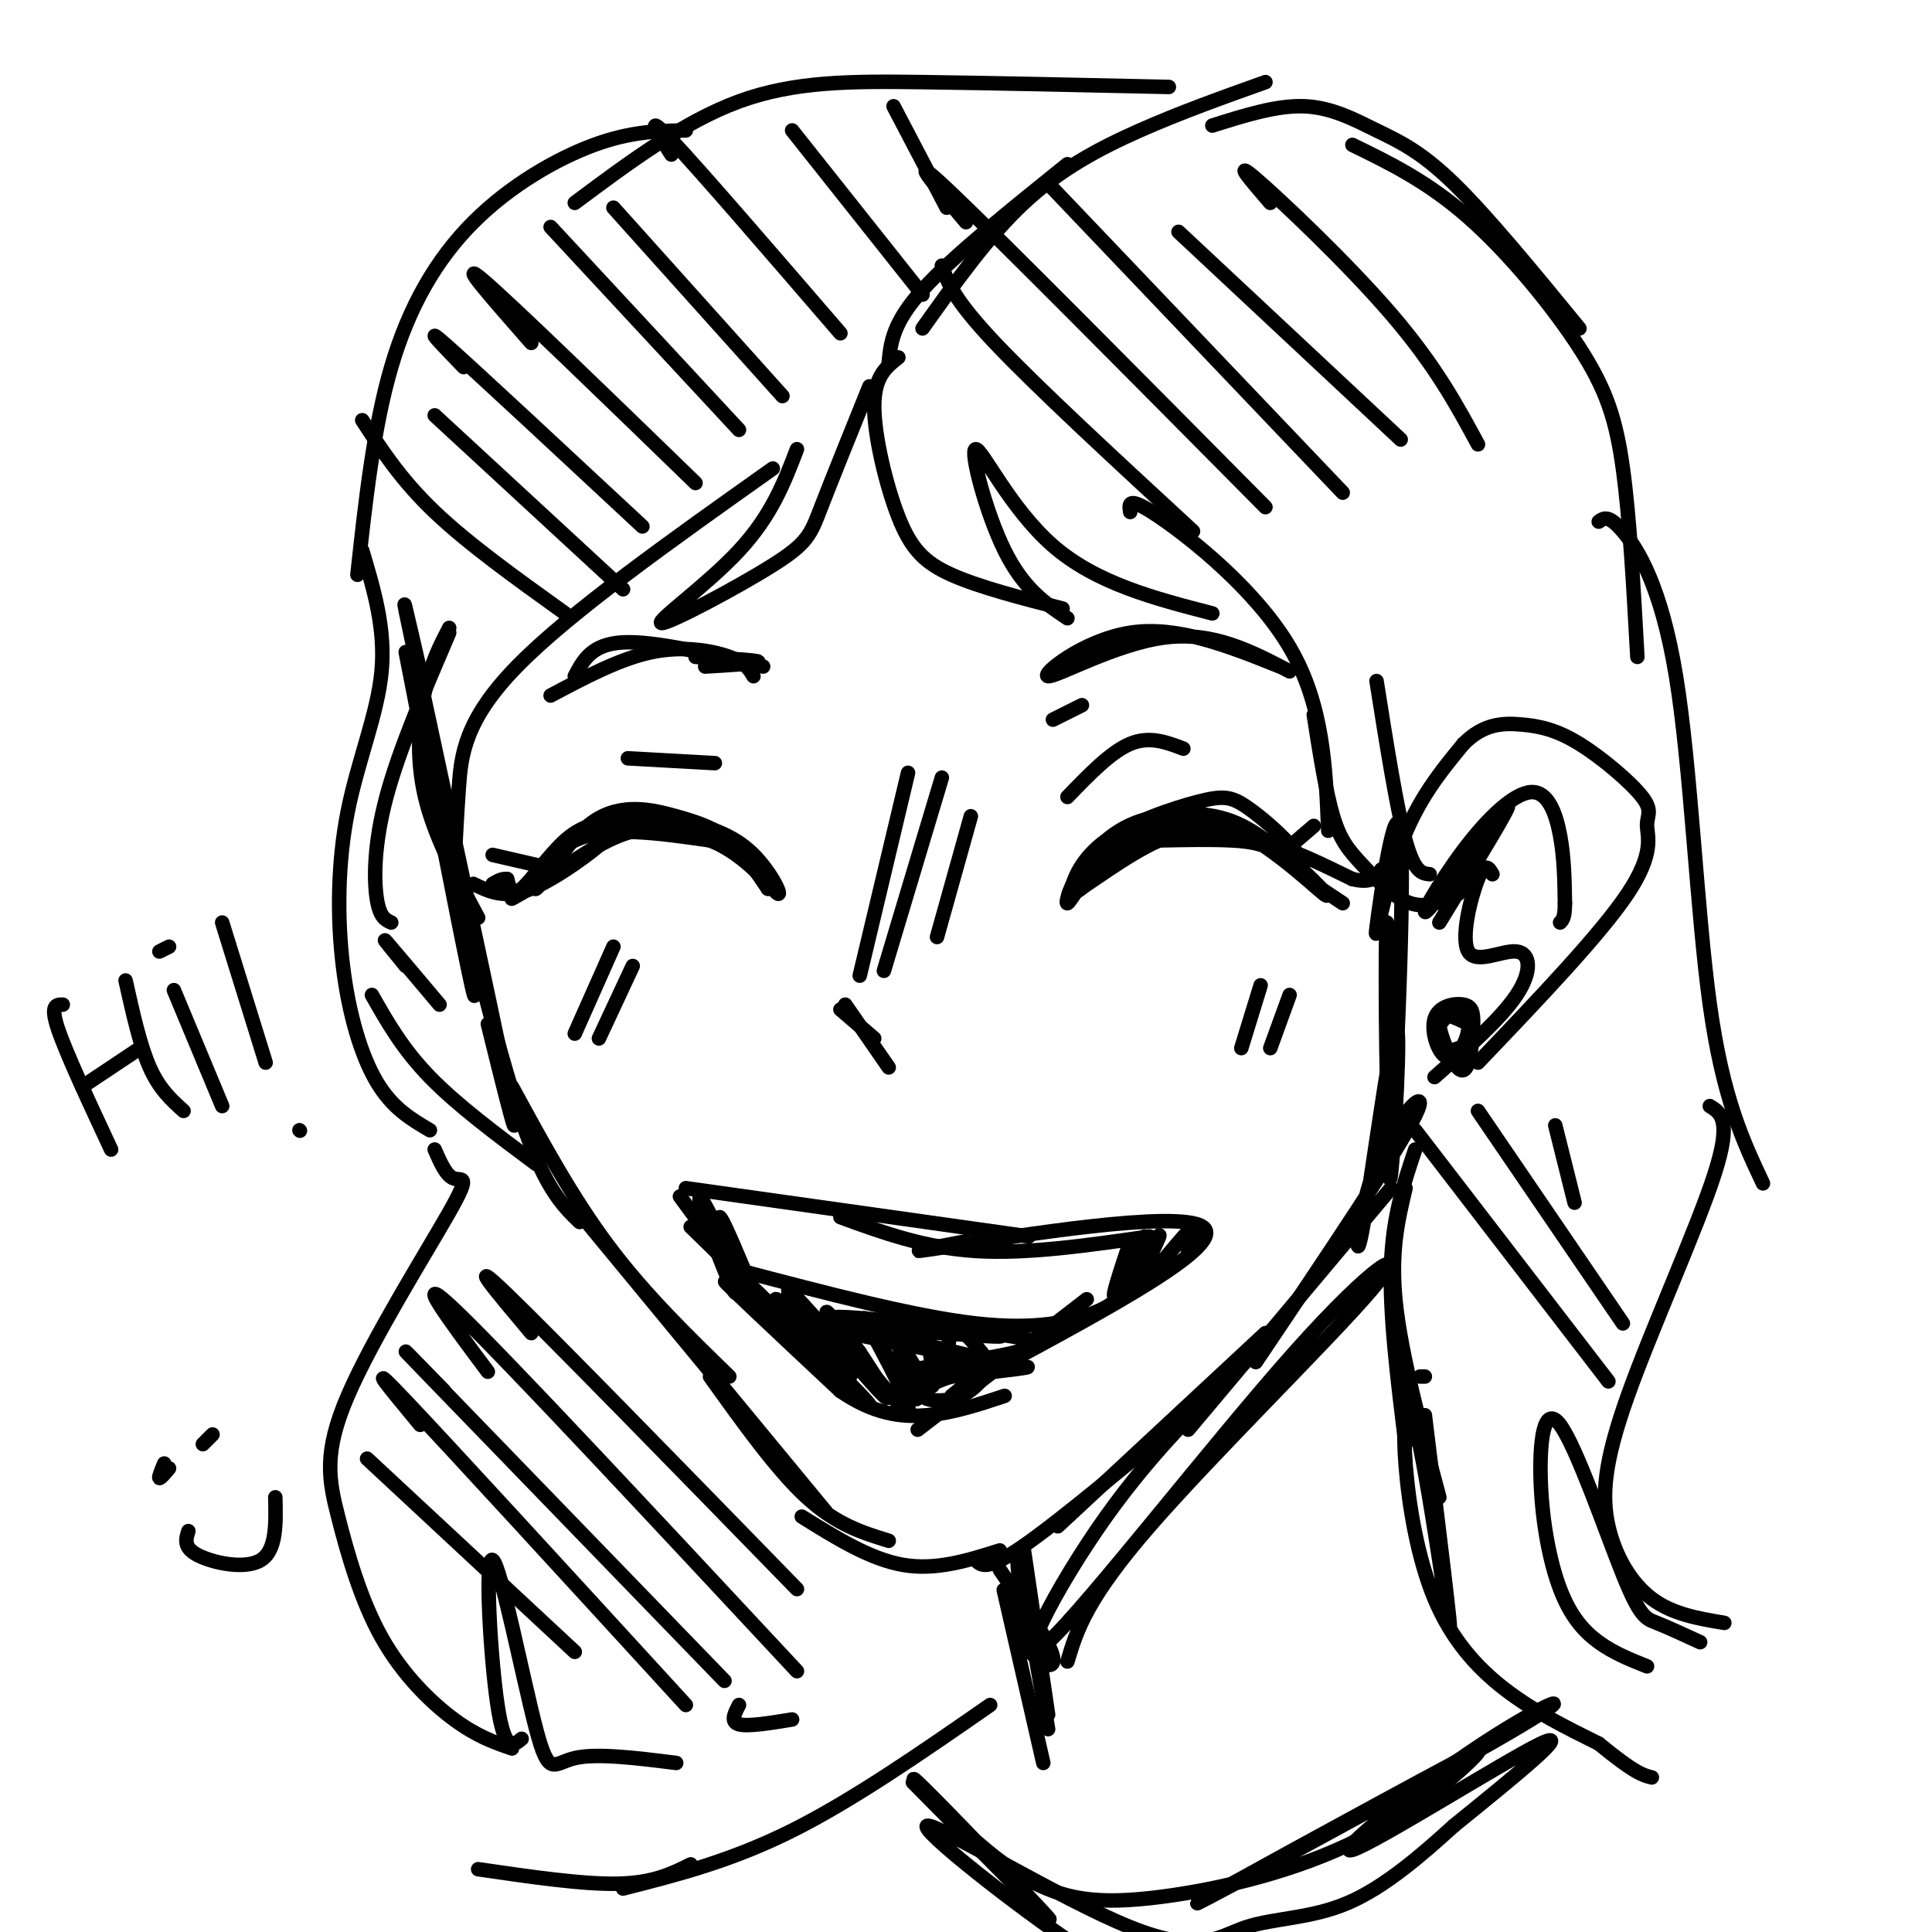 <svg viewBox='0 0 400 400' version='1.1' xmlns='http://www.w3.org/2000/svg' xmlns:xlink='http://www.w3.org/1999/xlink'><g fill='none' stroke='rgb(0,0,0)' stroke-width='3' stroke-linecap='round' stroke-linejoin='round'><path d='M84,135c5.417,27.833 10.833,55.667 13,66c2.167,10.333 1.083,3.167 0,-4'/><path d='M87,139c-2.622,-11.444 -5.244,-22.889 -1,-3c4.244,19.889 15.356,71.111 19,89c3.644,17.889 -0.178,2.444 -4,-13'/><path d='M93,178c-1.800,-8.333 -3.600,-16.667 -1,-6c2.600,10.667 9.600,40.333 15,57c5.400,16.667 9.200,20.333 13,24'/><path d='M106,225c6.250,11.500 12.500,23.000 20,33c7.500,10.000 16.250,18.500 25,27'/><path d='M119,250c0.000,0.000 52.000,63.000 52,63'/><path d='M147,285c6.917,9.667 13.833,19.333 20,25c6.167,5.667 11.583,7.333 17,9'/><path d='M166,314c7.083,4.417 14.167,8.833 21,10c6.833,1.167 13.417,-0.917 20,-3'/><path d='M202,323c1.167,1.167 2.333,2.333 10,-3c7.667,-5.333 21.833,-17.167 36,-29'/><path d='M219,316c0.000,0.000 43.000,-40.000 43,-40'/><path d='M246,296c0.000,0.000 42.000,-50.000 42,-50'/><path d='M260,282c14.703,-21.847 29.407,-43.693 33,-51c3.593,-7.307 -3.924,-0.074 -8,10c-4.076,10.074 -4.711,22.989 -3,14c1.711,-8.989 5.768,-39.882 7,-42c1.232,-2.118 -0.362,24.538 -1,30c-0.638,5.462 -0.319,-10.269 0,-26'/><path d='M288,217c-0.230,-12.959 -0.806,-32.355 -1,-24c-0.194,8.355 -0.008,44.463 1,40c1.008,-4.463 2.837,-49.495 2,-60c-0.837,-10.505 -4.341,13.518 -5,19c-0.659,5.482 1.526,-7.577 5,-17c3.474,-9.423 8.237,-15.212 13,-21'/><path d='M303,154c4.210,-4.237 8.236,-4.328 12,-4c3.764,0.328 7.265,1.077 12,4c4.735,2.923 10.702,8.021 13,11c2.298,2.979 0.926,3.841 1,6c0.074,2.159 1.592,5.617 -4,14c-5.592,8.383 -18.296,21.692 -31,35'/><path d='M298,191c7.840,-12.775 15.680,-25.550 14,-24c-1.680,1.550 -12.881,17.426 -16,21c-3.119,3.574 1.844,-5.156 7,-12c5.156,-6.844 10.503,-11.804 14,-12c3.497,-0.196 5.142,4.373 6,9c0.858,4.627 0.929,9.314 1,14'/><path d='M324,187c0.000,3.000 -0.500,3.500 -1,4'/><path d='M309,181c-0.766,-1.321 -1.531,-2.641 -3,1c-1.469,3.641 -3.641,12.244 -2,15c1.641,2.756 7.096,-0.335 10,0c2.904,0.335 3.258,4.096 0,9c-3.258,4.904 -10.129,10.952 -17,17'/><path d='M293,238c-2.333,6.917 -4.667,13.833 -5,24c-0.333,10.167 1.333,23.583 3,37'/><path d='M291,246c-1.583,6.667 -3.167,13.333 -2,24c1.167,10.667 5.083,25.333 9,40'/><path d='M212,321c0.000,0.000 5.000,34.000 5,34'/><path d='M212,336c-0.917,-7.833 -1.833,-15.667 -1,-12c0.833,3.667 3.417,18.833 6,34'/><path d='M295,285c0.000,0.000 -1.000,0.000 -1,0'/><path d='M207,325c5.161,7.440 10.321,14.881 11,18c0.679,3.119 -3.125,1.917 -6,-3c-2.875,-4.917 -4.821,-13.548 -4,-10c0.821,3.548 4.411,19.274 8,35'/><path d='M221,344c1.916,-6.418 3.832,-12.836 17,-28c13.168,-15.164 37.589,-39.074 46,-49c8.411,-9.926 0.811,-5.867 -16,13c-16.811,18.867 -42.834,52.541 -51,60c-8.166,7.459 1.524,-11.297 12,-26c10.476,-14.703 21.738,-25.351 33,-36'/><path d='M295,293c2.964,24.131 5.929,48.262 5,43c-0.929,-5.262 -5.750,-39.917 -8,-44c-2.250,-4.083 -1.929,22.405 5,39c6.929,16.595 20.464,23.298 34,30'/><path d='M331,361c7.500,6.167 9.250,6.583 11,7'/><path d='M205,353c-14.167,9.833 -28.333,19.667 -41,26c-12.667,6.333 -23.833,9.167 -35,12'/><path d='M142,246c0.000,0.000 71.000,10.000 71,10'/><path d='M174,252c8.667,3.167 17.333,6.333 28,7c10.667,0.667 23.333,-1.167 36,-3'/><path d='M200,257c-7.978,1.511 -15.956,3.022 -3,1c12.956,-2.022 46.844,-7.578 52,-4c5.156,3.578 -18.422,16.289 -42,29'/><path d='M225,269c0.000,0.000 -35.000,27.000 -35,27'/><path d='M143,254c19.356,18.889 38.711,37.778 37,37c-1.711,-0.778 -24.489,-21.222 -29,-25c-4.511,-3.778 9.244,9.111 23,22'/><path d='M174,288c6.867,4.711 12.533,5.489 18,5c5.467,-0.489 10.733,-2.244 16,-4'/><path d='M161,275c-9.250,-12.500 -18.500,-25.000 -20,-27c-1.500,-2.000 4.750,6.500 11,15'/><path d='M152,263c-0.135,-1.884 -5.973,-14.093 -7,-15c-1.027,-0.907 2.756,9.489 5,15c2.244,5.511 2.950,6.138 2,2c-0.950,-4.138 -3.557,-13.039 -3,-13c0.557,0.039 4.279,9.020 8,18'/><path d='M234,257c-2.113,6.357 -4.226,12.714 -3,11c1.226,-1.714 5.792,-11.500 6,-12c0.208,-0.500 -3.940,8.286 -5,11c-1.060,2.714 0.970,-0.643 3,-4'/><path d='M235,263c1.998,-2.998 5.494,-8.494 5,-7c-0.494,1.494 -4.979,9.979 -4,10c0.979,0.021 7.423,-8.423 10,-11c2.577,-2.577 1.289,0.711 0,4'/><path d='M153,263c18.156,4.778 36.311,9.556 49,11c12.689,1.444 19.911,-0.444 24,-2c4.089,-1.556 5.044,-2.778 6,-4'/><path d='M165,272c-3.177,-2.439 -6.355,-4.879 -3,-1c3.355,3.879 13.241,14.075 14,14c0.759,-0.075 -7.611,-10.422 -11,-15c-3.389,-4.578 -1.797,-3.386 3,2c4.797,5.386 12.799,14.968 15,17c2.201,2.032 -1.400,-3.484 -5,-9'/><path d='M178,280c-3.296,-4.519 -9.035,-11.316 -6,-7c3.035,4.316 14.844,19.744 16,19c1.156,-0.744 -8.343,-17.662 -9,-19c-0.657,-1.338 7.526,12.903 10,16c2.474,3.097 -0.763,-4.952 -4,-13'/><path d='M185,276c1.377,1.568 6.819,11.986 8,11c1.181,-0.986 -1.900,-13.378 -2,-14c-0.100,-0.622 2.781,10.525 4,12c1.219,1.475 0.777,-6.721 2,-9c1.223,-2.279 4.112,1.361 7,5'/><path d='M183,276c-7.081,-0.833 -14.163,-1.665 -7,0c7.163,1.665 28.569,5.828 26,5c-2.569,-0.828 -29.115,-6.646 -30,-8c-0.885,-1.354 23.890,1.756 32,3c8.110,1.244 -0.445,0.622 -9,0'/><path d='M195,276c-9.150,-0.592 -27.524,-2.073 -21,-2c6.524,0.073 37.944,1.700 40,4c2.056,2.300 -25.254,5.273 -28,6c-2.746,0.727 19.073,-0.792 25,-1c5.927,-0.208 -4.036,0.896 -14,2'/><path d='M197,285c-3.907,1.120 -6.676,2.919 -6,4c0.676,1.081 4.797,1.445 8,0c3.203,-1.445 5.486,-4.699 5,-5c-0.486,-0.301 -3.743,2.349 -7,5'/><path d='M178,202c0.000,0.000 10.000,-42.000 10,-42'/><path d='M183,201c0.000,0.000 12.000,-40.000 12,-40'/><path d='M194,194c0.000,0.000 7.000,-25.000 7,-25'/><path d='M175,208c0.000,0.000 9.000,13.000 9,13'/><path d='M225,183c-1.545,1.321 -3.090,2.642 -3,1c0.090,-1.642 1.815,-6.245 7,-10c5.185,-3.755 13.830,-6.660 19,-8c5.170,-1.340 6.865,-1.114 10,1c3.135,2.114 7.710,6.116 10,9c2.290,2.884 2.294,4.649 0,3c-2.294,-1.649 -6.887,-6.713 -13,-9c-6.113,-2.287 -13.747,-1.796 -19,0c-5.253,1.796 -8.127,4.898 -11,8'/><path d='M225,178c-2.897,3.774 -4.641,9.208 -4,9c0.641,-0.208 3.666,-6.060 9,-11c5.334,-4.940 12.976,-8.970 22,-6c9.024,2.970 19.429,12.940 22,15c2.571,2.060 -2.692,-3.792 -7,-7c-4.308,-3.208 -7.659,-3.774 -12,-4c-4.341,-0.226 -9.670,-0.113 -15,0'/><path d='M240,174c-6.599,2.817 -15.597,9.860 -18,11c-2.403,1.140 1.789,-3.622 6,-7c4.211,-3.378 8.441,-5.371 14,-6c5.559,-0.629 12.445,0.106 19,2c6.555,1.894 12.777,4.947 19,8'/><path d='M280,182c4.167,1.000 5.083,-0.500 6,-2'/><path d='M221,165c4.500,-4.667 9.000,-9.333 13,-11c4.000,-1.667 7.500,-0.333 11,1'/><path d='M265,138c-10.619,-4.256 -21.238,-8.512 -31,-7c-9.762,1.512 -18.667,8.792 -17,9c1.667,0.208 13.905,-6.655 24,-8c10.095,-1.345 18.048,2.827 26,7'/><path d='M159,184c-2.549,-3.765 -5.097,-7.530 -8,-10c-2.903,-2.470 -6.159,-3.645 -11,-5c-4.841,-1.355 -11.267,-2.889 -17,1c-5.733,3.889 -10.774,13.201 -12,14c-1.226,0.799 1.364,-6.915 8,-10c6.636,-3.085 17.318,-1.543 28,0'/><path d='M147,174c7.670,2.942 12.846,10.296 14,11c1.154,0.704 -1.715,-5.241 -6,-9c-4.285,-3.759 -9.988,-5.333 -15,-6c-5.012,-0.667 -9.333,-0.426 -13,0c-3.667,0.426 -6.680,1.038 -10,4c-3.320,2.962 -6.949,8.275 -9,10c-2.051,1.725 -2.526,-0.137 -3,-2'/><path d='M105,182c-1.000,-0.167 -2.000,0.417 -3,1'/><path d='M127,196c0.000,0.000 -8.000,18.000 -8,18'/><path d='M131,200c0.000,0.000 -7.000,15.000 -7,15'/><path d='M261,204c0.000,0.000 -4.000,13.000 -4,13'/><path d='M267,206c0.000,0.000 -4.000,11.000 -4,11'/><path d='M130,157c0.000,0.000 18.000,1.000 18,1'/><path d='M119,140c1.750,-3.333 3.500,-6.667 10,-7c6.500,-0.333 17.750,2.333 29,5'/><path d='M156,140c-0.800,-1.378 -1.600,-2.756 -5,-4c-3.400,-1.244 -9.400,-2.356 -16,-1c-6.600,1.356 -13.800,5.178 -21,9'/><path d='M186,74c-2.488,1.940 -4.976,3.881 -5,10c-0.024,6.119 2.417,16.417 5,23c2.583,6.583 5.310,9.452 11,12c5.690,2.548 14.345,4.774 23,7'/><path d='M221,128c-4.536,-3.030 -9.071,-6.060 -13,-14c-3.929,-7.940 -7.250,-20.792 -6,-21c1.250,-0.208 7.071,12.226 16,20c8.929,7.774 20.964,10.887 33,14'/><path d='M234,106c-0.289,-1.733 -0.578,-3.467 6,1c6.578,4.467 20.022,15.133 27,27c6.978,11.867 7.489,24.933 8,38'/><path d='M272,148c1.250,7.994 2.500,15.988 4,21c1.500,5.012 3.250,7.042 6,10c2.750,2.958 6.500,6.845 10,8c3.500,1.155 6.750,-0.423 10,-2'/><path d='M296,181c-1.583,-0.167 -3.167,-0.333 -5,-7c-1.833,-6.667 -3.917,-19.833 -6,-33'/><path d='M184,75c0.417,-4.083 0.833,-8.167 7,-15c6.167,-6.833 18.083,-16.417 30,-26'/><path d='M191,68c6.778,-9.533 13.556,-19.067 21,-26c7.444,-6.933 15.556,-11.267 24,-15c8.444,-3.733 17.222,-6.867 26,-10'/><path d='M251,26c6.655,-2.107 13.310,-4.214 19,-4c5.690,0.214 10.417,2.750 15,5c4.583,2.250 9.024,4.214 16,11c6.976,6.786 16.488,18.393 26,30'/><path d='M280,30c7.792,3.798 15.583,7.595 24,15c8.417,7.405 17.458,18.417 23,27c5.542,8.583 7.583,14.738 9,25c1.417,10.262 2.208,24.631 3,39'/><path d='M331,108c1.012,-0.744 2.024,-1.488 5,2c2.976,3.488 7.917,11.208 11,30c3.083,18.792 4.310,48.655 7,68c2.690,19.345 6.845,28.173 11,37'/><path d='M354,229c2.292,1.415 4.584,2.829 1,14c-3.584,11.171 -13.043,32.097 -18,46c-4.957,13.903 -5.411,20.781 -4,27c1.411,6.219 4.689,11.777 9,15c4.311,3.223 9.656,4.112 15,5'/><path d='M352,340c-3.368,-1.554 -6.736,-3.108 -9,-4c-2.264,-0.892 -3.425,-1.120 -7,-10c-3.575,-8.880 -9.563,-26.410 -13,-31c-3.437,-4.590 -4.323,3.759 -4,12c0.323,8.241 1.856,16.372 4,22c2.144,5.628 4.898,8.751 8,11c3.102,2.249 6.551,3.625 10,5'/><path d='M180,80c-3.900,9.657 -7.799,19.314 -10,25c-2.201,5.686 -2.703,7.400 -10,12c-7.297,4.600 -21.388,12.085 -23,12c-1.612,-0.085 9.254,-7.738 16,-15c6.746,-7.262 9.373,-14.131 12,-21'/><path d='M242,18c-18.067,-0.400 -36.133,-0.800 -51,-1c-14.867,-0.200 -26.533,-0.200 -38,4c-11.467,4.200 -22.733,12.600 -34,21'/><path d='M142,27c-5.667,0.095 -11.333,0.190 -19,3c-7.667,2.810 -17.333,8.333 -25,16c-7.667,7.667 -13.333,17.476 -17,30c-3.667,12.524 -5.333,27.762 -7,43'/><path d='M75,114c2.415,8.077 4.829,16.153 4,25c-0.829,8.847 -4.903,18.464 -7,29c-2.097,10.536 -2.219,21.990 -1,32c1.219,10.010 3.777,18.574 7,24c3.223,5.426 7.112,7.713 11,10'/><path d='M90,238c1.195,2.738 2.390,5.477 4,6c1.610,0.523 3.633,-1.168 -1,7c-4.633,8.168 -15.924,26.197 -21,38c-5.076,11.803 -3.938,17.380 -2,25c1.938,7.620 4.676,17.282 9,25c4.324,7.718 10.236,13.491 15,17c4.764,3.509 8.382,4.755 12,6'/><path d='M108,360c-1.758,1.453 -3.515,2.906 -5,-7c-1.485,-9.906 -2.697,-31.171 -1,-30c1.697,1.171 6.303,24.777 9,35c2.697,10.223 3.485,7.064 8,6c4.515,-1.064 12.758,-0.032 21,1'/><path d='M153,353c-0.917,1.750 -1.833,3.500 0,4c1.833,0.500 6.417,-0.250 11,-1'/><path d='M160,97c-21.067,14.933 -42.133,29.867 -53,41c-10.867,11.133 -11.533,18.467 -12,25c-0.467,6.533 -0.733,12.267 -1,18'/><path d='M99,190c-4.533,-8.400 -9.067,-16.800 -11,-25c-1.933,-8.200 -1.267,-16.200 0,-22c1.267,-5.800 3.133,-9.400 5,-13'/><path d='M93,131c-5.200,12.133 -10.400,24.267 -13,34c-2.600,9.733 -2.600,17.067 -2,21c0.600,3.933 1.800,4.467 3,5'/><path d='M76,302c0.000,0.000 43.000,40.000 43,40'/><path d='M87,295c-6.083,-7.333 -12.167,-14.667 -3,-5c9.167,9.667 33.583,36.333 58,63'/><path d='M92,288c-6.333,-6.500 -12.667,-13.000 -3,-3c9.667,10.000 35.333,36.500 61,63'/><path d='M101,284c-8.333,-11.167 -16.667,-22.333 -6,-12c10.667,10.333 40.333,42.167 70,74'/><path d='M110,276c-7.083,-8.417 -14.167,-16.833 -5,-8c9.167,8.833 34.583,34.917 60,61'/><path d='M77,206c3.167,5.583 6.333,11.167 12,17c5.667,5.833 13.833,11.917 22,18'/><path d='M84,200c-2.583,-3.167 -5.167,-6.333 -4,-5c1.167,1.333 6.083,7.167 11,13'/><path d='M75,87c4.000,6.167 8.000,12.333 15,19c7.000,6.667 17.000,13.833 27,21'/><path d='M90,86c0.000,0.000 39.000,36.000 39,36'/><path d='M96,76c-4.583,-4.750 -9.167,-9.500 -3,-4c6.167,5.500 23.083,21.250 40,37'/><path d='M110,71c-7.833,-8.917 -15.667,-17.833 -10,-13c5.667,4.833 24.833,23.417 44,42'/><path d='M114,47c0.000,0.000 39.000,42.000 39,42'/><path d='M127,43c0.000,0.000 35.000,39.000 35,39'/><path d='M139,32c-2.917,-4.583 -5.833,-9.167 0,-3c5.833,6.167 20.417,23.083 35,40'/><path d='M195,55c1.167,3.417 2.333,6.833 11,16c8.667,9.167 24.833,24.083 41,39'/><path d='M200,46c-6.667,-7.917 -13.333,-15.833 -3,-6c10.333,9.833 37.667,37.417 65,65'/><path d='M217,38c0.000,0.000 61.000,64.000 61,64'/><path d='M244,48c0.000,0.000 46.000,43.000 46,43'/><path d='M263,42c-3.978,-4.622 -7.956,-9.244 -3,-5c4.956,4.244 18.844,17.356 28,28c9.156,10.644 13.578,18.822 18,27'/><path d='M293,234c0.000,0.000 40.000,52.000 40,52'/><path d='M306,230c0.000,0.000 30.000,44.000 30,44'/><path d='M326,249c0.000,0.000 -4.000,-16.000 -4,-16'/><path d='M189,369c15.268,15.451 30.536,30.901 28,28c-2.536,-2.901 -22.876,-24.154 -27,-28c-4.124,-3.846 7.970,9.715 18,17c10.030,7.285 17.998,8.293 30,7c12.002,-1.293 28.039,-4.887 41,-11c12.961,-6.113 22.846,-14.747 26,-18c3.154,-3.253 -0.423,-1.127 -4,1'/><path d='M301,365c-16.422,8.755 -55.478,30.142 -53,29c2.478,-1.142 46.490,-24.814 64,-35c17.510,-10.186 8.518,-6.885 -5,2c-13.518,8.885 -31.563,23.354 -27,22c4.563,-1.354 31.732,-18.530 39,-22c7.268,-3.470 -5.366,6.765 -18,17'/><path d='M301,378c-6.669,6.069 -14.342,12.741 -22,16c-7.658,3.259 -15.301,3.105 -21,5c-5.699,1.895 -9.456,5.838 -24,0c-14.544,-5.838 -39.877,-21.456 -42,-21c-2.123,0.456 18.965,16.988 31,25c12.035,8.012 15.018,7.506 18,7'/><path d='M117,179c-5.167,3.250 -10.333,6.500 -11,7c-0.667,0.500 3.167,-1.750 7,-4'/><path d='M159,184c-0.821,-2.952 -1.643,-5.904 -5,-8c-3.357,-2.096 -9.250,-3.335 -14,-4c-4.750,-0.665 -8.356,-0.756 -14,2c-5.644,2.756 -13.327,8.359 -14,9c-0.673,0.641 5.663,-3.679 12,-8'/><path d='M124,175c-0.711,0.800 -8.489,6.800 -14,9c-5.511,2.200 -8.756,0.600 -12,-1'/><path d='M115,180c0.000,0.000 -13.000,-3.000 -13,-3'/><path d='M265,177c0.000,0.000 7.000,-6.000 7,-6'/><path d='M272,183c0.000,0.000 6.000,4.000 6,4'/><path d='M181,215c0.000,0.000 -7.000,-6.000 -7,-6'/><path d='M144,136c6.333,0.333 12.667,0.667 13,1c0.333,0.333 -5.333,0.667 -11,1'/><path d='M224,146c0.000,0.000 -6.000,3.000 -6,3'/><path d='M164,27c0.000,0.000 27.000,34.000 27,34'/><path d='M185,22c0.000,0.000 11.000,21.000 11,21'/><path d='M304,212c-2.793,-1.386 -5.587,-2.772 -6,-1c-0.413,1.772 1.553,6.701 3,9c1.447,2.299 2.373,1.969 3,0c0.627,-1.969 0.954,-5.578 1,-8c0.046,-2.422 -0.191,-3.656 -2,-4c-1.809,-0.344 -5.192,0.203 -6,3c-0.808,2.797 0.957,7.843 3,8c2.043,0.157 4.362,-4.577 4,-7c-0.362,-2.423 -3.405,-2.537 -5,-1c-1.595,1.537 -1.741,4.725 -1,6c0.741,1.275 2.371,0.638 4,0'/><path d='M143,386c-3.833,1.917 -7.667,3.833 -15,4c-7.333,0.167 -18.167,-1.417 -29,-3'/><path d='M13,208c-1.333,0.000 -2.667,0.000 -1,5c1.667,5.000 6.333,15.000 11,25'/><path d='M17,225c0.000,0.000 12.000,-8.000 12,-8'/><path d='M26,203c1.500,6.750 3.000,13.500 5,18c2.000,4.500 4.500,6.750 7,9'/><path d='M36,205c0.000,0.000 10.000,24.000 10,24'/><path d='M35,196c0.000,0.000 -2.000,1.000 -2,1'/><path d='M46,191c0.000,0.000 9.000,29.000 9,29'/><path d='M62,234c0.000,0.000 0.100,0.100 0.1,0.1'/><path d='M34,303c-0.583,1.417 -1.167,2.833 -1,3c0.167,0.167 1.083,-0.917 2,-2'/><path d='M44,297c0.000,0.000 -2.000,2.000 -2,2'/><path d='M39,317c-0.533,1.711 -1.067,3.422 2,5c3.067,1.578 9.733,3.022 13,1c3.267,-2.022 3.133,-7.511 3,-13'/></g>
</svg>